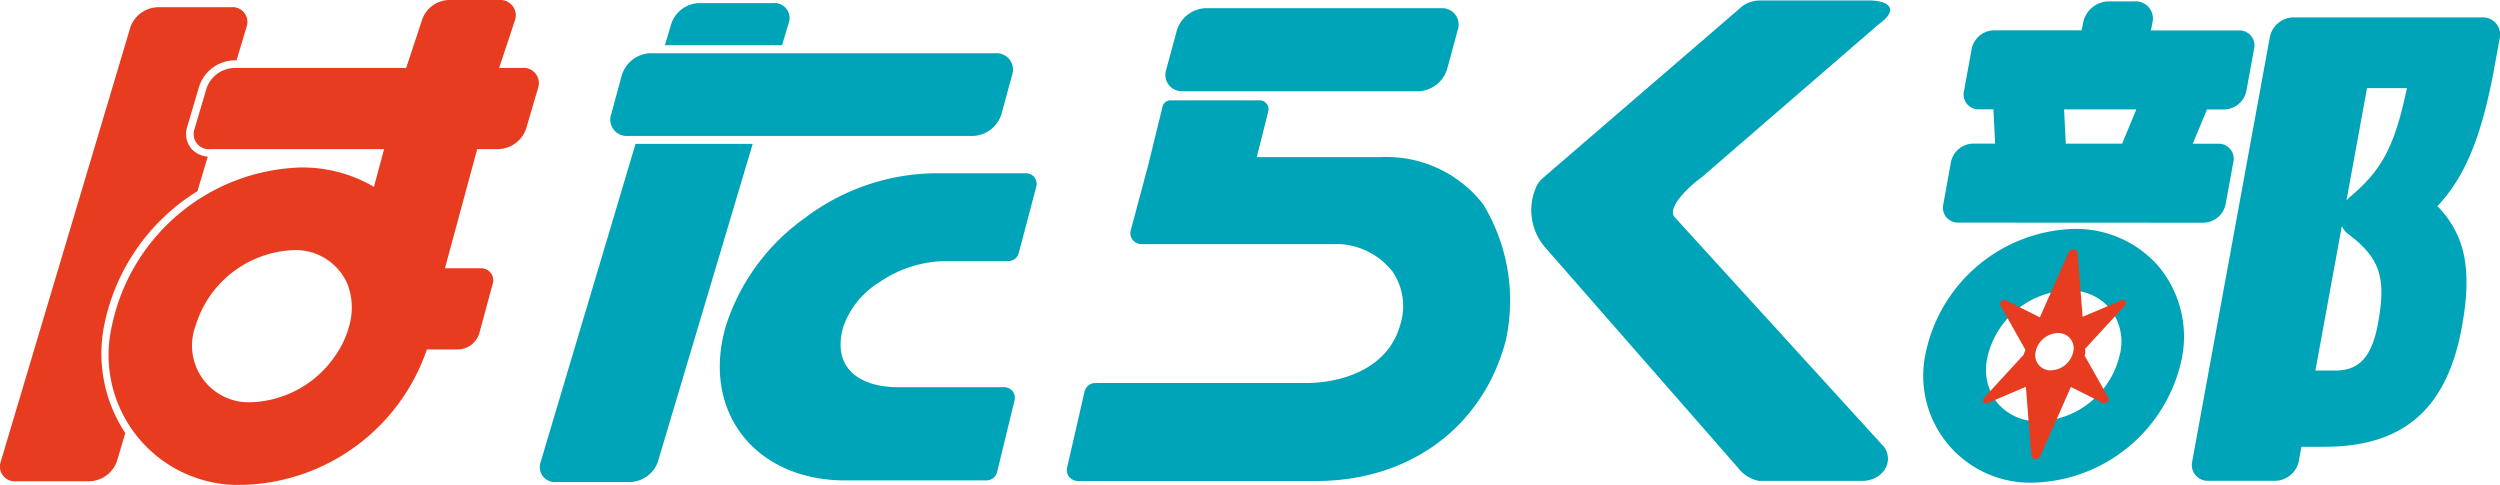 <svg xmlns="http://www.w3.org/2000/svg" viewBox="0 0 165 32">
  <g data-name="グループ 70">
    <path fill="#00a4b8" d="M58.067 18.609a5.661 5.661 0 0 0-2.412 2.963c-.74 2.591.9 3.984 3.66 3.984h6.939a.7.7 0 0 1 .707.865l-1.163 4.778a.727.727 0 0 1-.708.509h-9.291c-5.966 0-9.507-4.539-7.909-10.137a13.944 13.944 0 0 1 5.211-7.168 14.545 14.545 0 0 1 8.491-2.968h6.1a.7.7 0 0 1 .707.865l-1.167 4.425a.726.726 0 0 1-.707.509h-4.174a7.834 7.834 0 0 0-4.284 1.375" data-name="パス 39"/>
    <path fill="#00a4b8" d="M35.682 30.495a.991.991 0 0 0 1.044 1.317h4.859a2.006 2.006 0 0 0 1.829-1.317l6.265-21h-7.733Z" data-name="パス 40"/>
    <path fill="#00a4b8" d="M142.494 17.609a7.23 7.23 0 0 0-5.646-2.5 10.3 10.3 0 0 0-9.743 8.144 7.056 7.056 0 0 0 7.142 8.6 10.3 10.3 0 0 0 9.743-8.144 7.246 7.246 0 0 0-1.5-6.1m-2.565 5.712a5.657 5.657 0 0 1-5.341 4.483 3.484 3.484 0 0 1-2.728-1.176 3.541 3.541 0 0 1-.7-2.982 5.657 5.657 0 0 1 5.342-4.483 3.484 3.484 0 0 1 2.734 1.17 3.539 3.539 0 0 1 .7 2.982" data-name="パス 41"/>
    <path fill="#00a4b8" d="m112.287 11.721 11.7-10.115c1.336-.94.785-1.575-.65-1.575h-7.224a1.987 1.987 0 0 0-1.125.383l-13.137 11.317a1.7 1.7 0 0 0-.509.716 3.767 3.767 0 0 0 .7 3.953l12.661 14.466a2.282 2.282 0 0 0 1.379.872h6.811c1.351 0 2.126-1.221 1.48-2.213l-13.887-15.238c-.417-.64.991-1.994 1.8-2.566" data-name="パス 42"/>
    <path fill="#00a4b8" d="M146.816 7.225a1.526 1.526 0 0 0 1.442-1.21l.512-2.795a.986.986 0 0 0-1-1.21h-5.808l.1-.522a1.133 1.133 0 0 0-1.155-1.397h-1.758a1.754 1.754 0 0 0-1.661 1.39l-.1.521h-5.808a1.526 1.526 0 0 0-1.445 1.209l-.512 2.795a.986.986 0 0 0 1 1.211h.943l.113 2.26h-1.47a1.526 1.526 0 0 0-1.445 1.209l-.506 2.795a.986.986 0 0 0 1 1.211l16.186.008a1.526 1.526 0 0 0 1.445-1.209l.511-2.795a.986.986 0 0 0-1-1.21h-1.679l.94-2.259Zm-6.758 2.257h-3.716l-.113-2.26h4.769Z" data-name="パス 43"/>
    <path fill="#00a4b8" d="M163.824 1.148h-12.477a1.62 1.62 0 0 0-1.534 1.284l-5.126 28.016a1.047 1.047 0 0 0 1.063 1.285h4.434a1.62 1.62 0 0 0 1.534-1.285l.176-.961h1.528c5.156 0 8.024-2.456 9.03-7.743.736-3.877.294-6.2-1.584-8.143 1.791-1.881 2.873-4.479 3.7-8.816l.411-2.247a1.133 1.133 0 0 0-1.155-1.39m-6.9 20.324c-.5 2.626-1.677 2.986-2.878 2.985h-1.23l1.745-9.533a1.379 1.379 0 0 0 .426.526c2.117 1.6 2.532 2.9 1.938 6.023m-1.77-8.525a2.258 2.258 0 0 0-.29.293l1.358-7.423h2.635c-.8 3.8-1.627 5.373-3.7 7.129" data-name="パス 44"/>
    <path fill="#00a4b8" d="M65.713 4.043H42.901a1.53 1.53 0 0 0-1.346 1.063l-.692 2.547a.661.661 0 0 0 .073.587.589.589 0 0 0 .488.2h22.809a1.517 1.517 0 0 0 1.349-1.065l.691-2.545a.664.664 0 0 0-.075-.588.588.588 0 0 0-.486-.2" data-name="パス 45"/>
    <path fill="#00a4b8" d="M52.053 1.525a.991.991 0 0 0-1.041-1.32h-4.863a2 2 0 0 0-1.829 1.32l-.436 1.459h7.733Z" data-name="パス 46"/>
    <path fill="#00a4b8" d="M65.713 3.514H42.901a2.053 2.053 0 0 0-1.864 1.457l-.691 2.545a1.083 1.083 0 0 0 1.079 1.457h22.809a2.057 2.057 0 0 0 1.867-1.457l.691-2.545a1.084 1.084 0 0 0-1.079-1.457" data-name="パス 47"/>
    <path fill="#00a4b8" d="M97.903 13.499a8.07 8.07 0 0 0-6.73-3.13h-8.227l.759-3.007a.74.74 0 0 0 .02-.126.594.594 0 0 0-.607-.614h-5.842a.547.547 0 0 0-.541.386l-.954 3.893-1.151 4.298a.725.725 0 0 0 .7.912h13.1a4.765 4.765 0 0 1 3.476 1.811 4.039 4.039 0 0 1 .513 3.5c-.733 2.731-3.545 3.858-6.281 3.858H72.287a.725.725 0 0 0-.7.537l-1.152 5.017a.725.725 0 0 0 .7.912h15.752c5.912 0 10.9-3.336 12.486-9.237a12.237 12.237 0 0 0-1.47-9.005" data-name="パス 48"/>
    <path fill="#00a4b8" d="M95.122.542H79.548a2.063 2.063 0 0 0-1.874 1.462l-.693 2.557a1.086 1.086 0 0 0 1.082 1.461h15.574a2.063 2.063 0 0 0 1.873-1.461l.693-2.557A1.086 1.086 0 0 0 95.121.542" data-name="パス 49"/>
    <path fill="#e73c1f" d="M34.443 4.484h-1.5l1.038-3.126a1.009 1.009 0 0 0-1-1.357h-3.4a1.921 1.921 0 0 0-1.738 1.356l-1.038 3.127H15.476a2 2 0 0 0-1.839 1.33l-.8 2.706a1 1 0 0 0 1.066 1.322h11.448l-.672 2.489a9.325 9.325 0 0 0-4.841-1.277A13.139 13.139 0 0 0 7.38 21.527 8.574 8.574 0 0 0 16.104 32a13.208 13.208 0 0 0 12.07-8.936h2.089a1.511 1.511 0 0 0 1.373-1.073l.872-3.216a.8.8 0 0 0-.794-1.07h-2.348l2.13-7.863h1.382a2.007 2.007 0 0 0 1.839-1.323l.794-2.706a1.007 1.007 0 0 0-1.068-1.329m-11.4 17.043a6.308 6.308 0 0 1-.988 2.053 7 7 0 0 1-5.422 2.965 3.743 3.743 0 0 1-3.734-5.018 7.045 7.045 0 0 1 6.41-5.015 3.716 3.716 0 0 1 3.627 2.242 4.363 4.363 0 0 1 .106 2.774" data-name="パス 50"/>
    <path fill="#e73c1f" d="M6.882 21.444a13.522 13.522 0 0 1 6.15-8.826l.68-2.28a1.6 1.6 0 0 1-1.139-.6 1.519 1.519 0 0 1-.219-1.36l.8-2.706a2.506 2.506 0 0 1 2.326-1.69h.133l.658-2.2A.98.98 0 0 0 15.239.476h-4.816a1.982 1.982 0 0 0-1.812 1.303L.053 30.457a.98.98 0 0 0 1.032 1.306H5.9a1.982 1.982 0 0 0 1.812-1.306l.559-1.874a9.51 9.51 0 0 1-1.389-7.139" data-name="パス 51"/>
    <path fill="#e73c1f" d="m140.005 19.82-2.554 1.09-.329-4.217c-.024-.314-.476-.314-.615 0l-1.876 4.253-2.24-1.127c-.206-.1-.469.156-.357.354l1.648 2.923-.069.157a.7.7 0 0 0-.048.158l-2.614 2.84c-.182.2-.013.458.23.354l2.528-1.079.355 4.543c.024.315.476.314.614 0l2-4.53 2.118 1.066c.206.1.468-.156.357-.354l-1.568-2.779a.639.639 0 0 0 .045-.275l-.014-.178 2.62-2.846c.182-.2.013-.458-.23-.354m-3.169 3.393a1.55 1.55 0 0 1-1.467 1.229 1 1 0 0 1-1.019-1.229 1.55 1.55 0 0 1 1.467-1.229 1 1 0 0 1 1.018 1.229" data-name="パス 52"/>
  </g>
</svg>